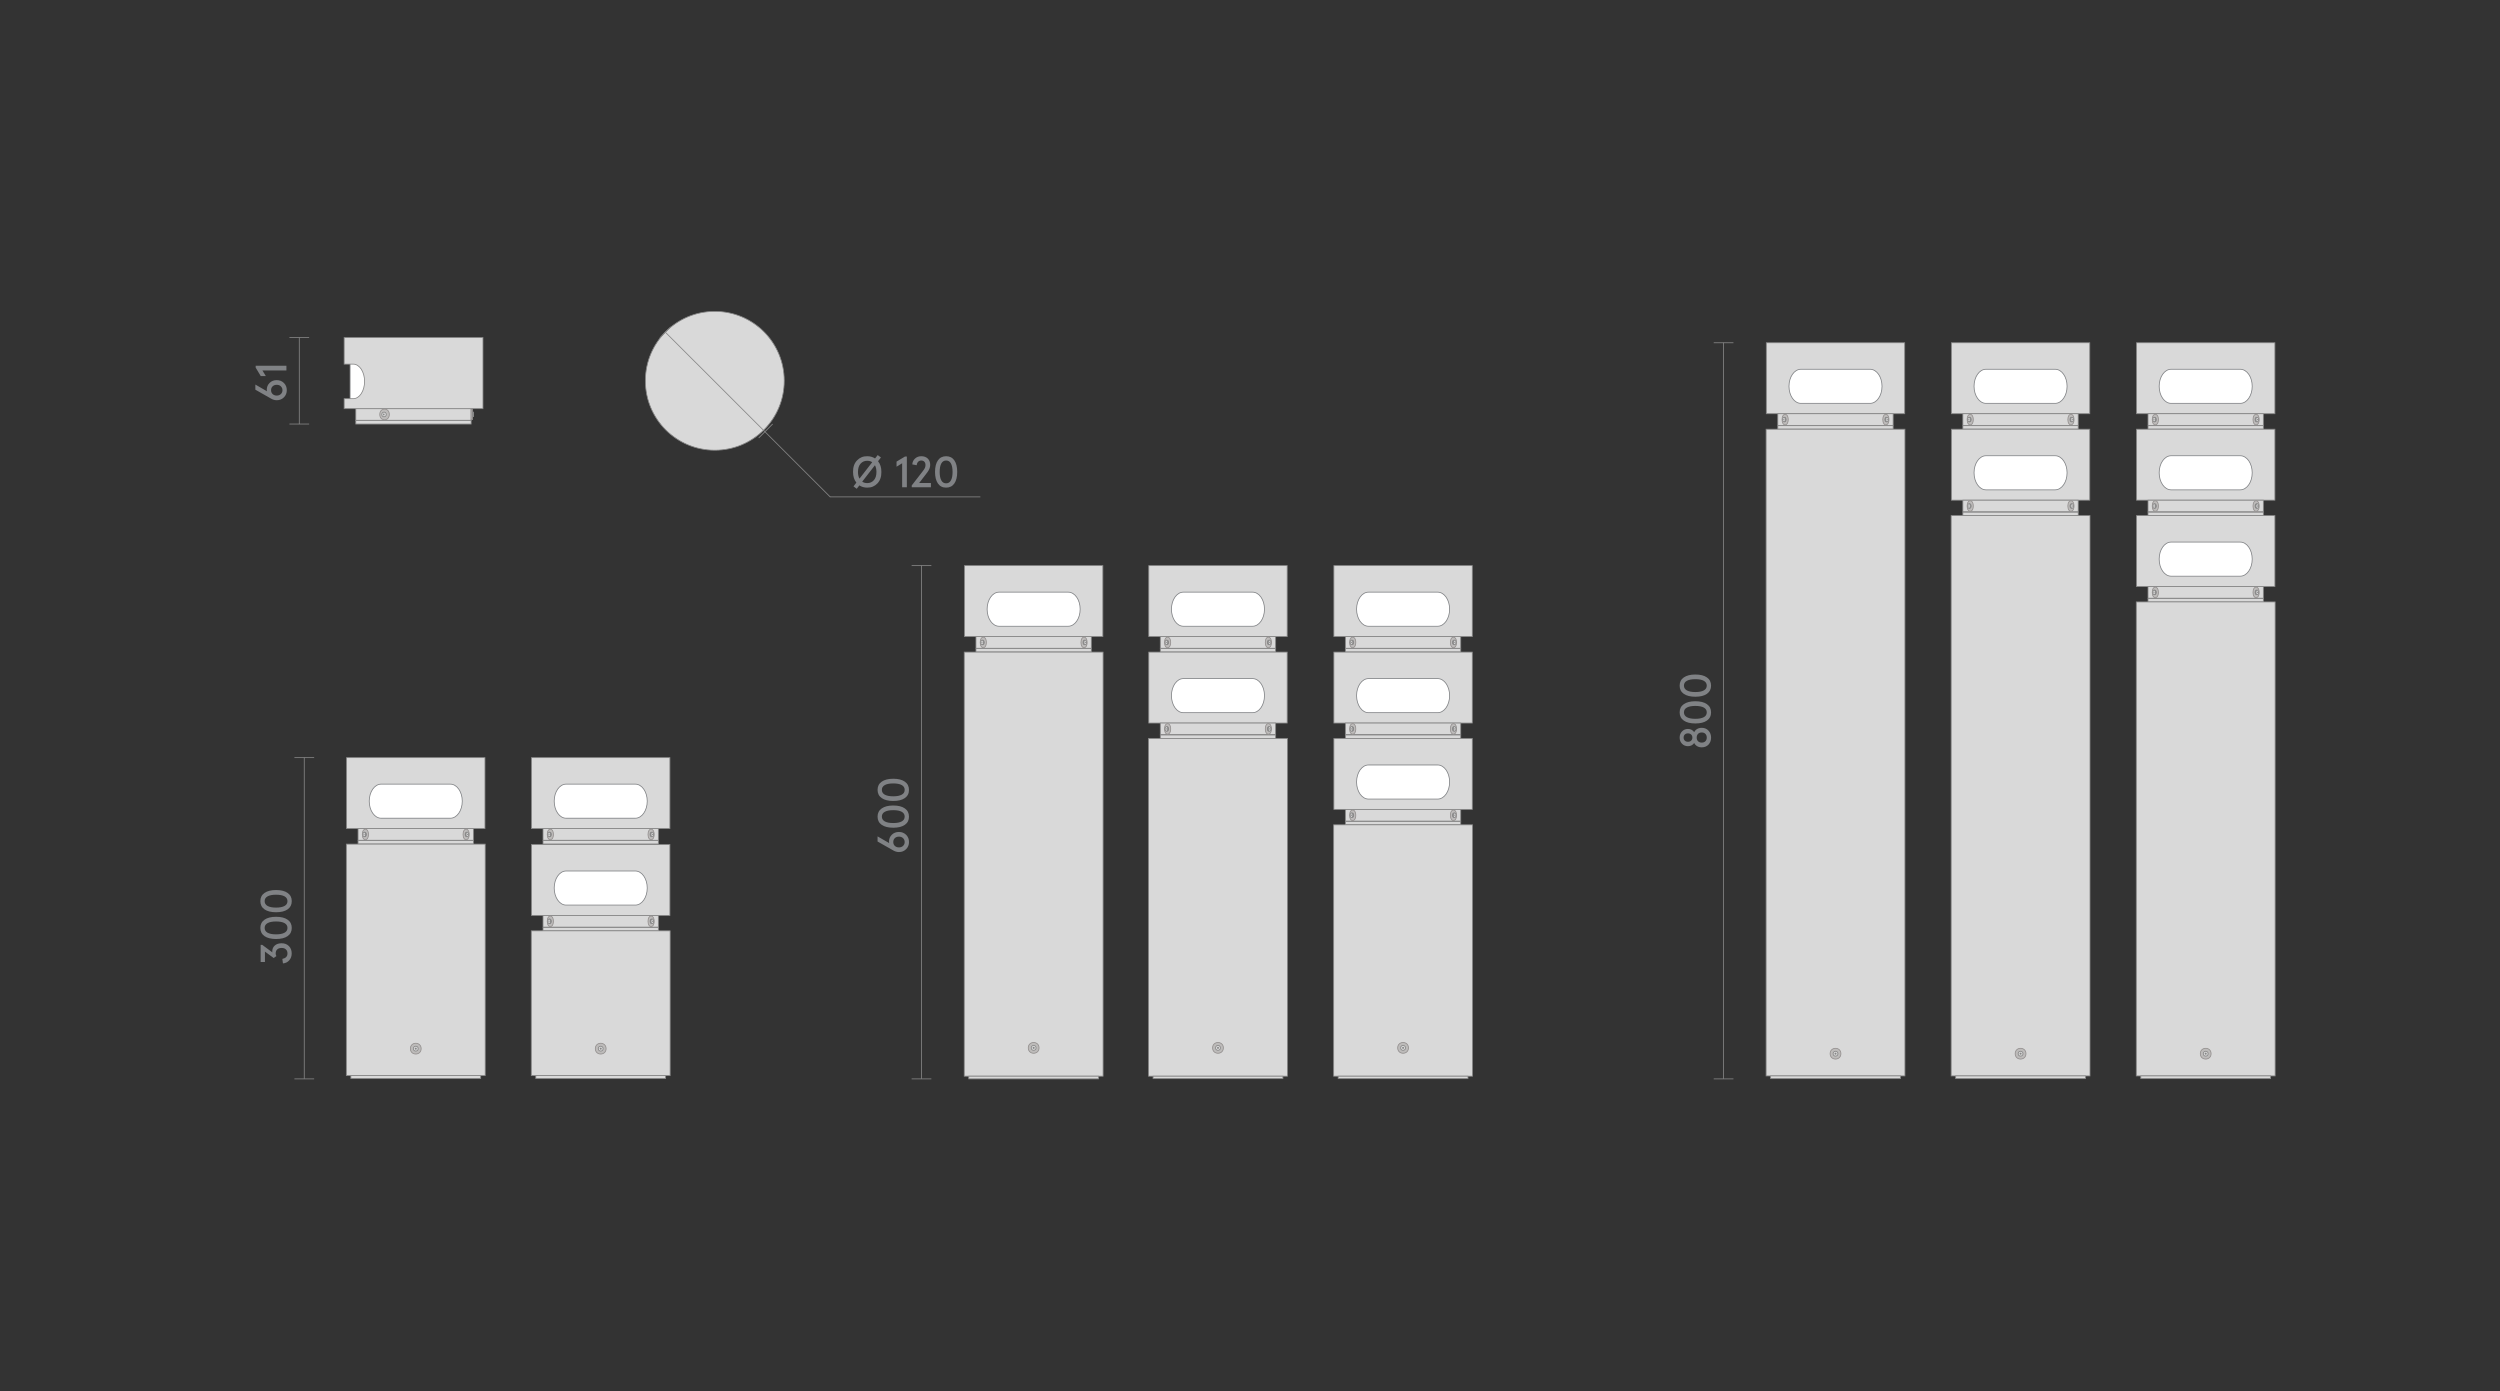 <?xml version="1.0" encoding="utf-8"?>
<!-- Generator: Adobe Illustrator 25.2.3, SVG Export Plug-In . SVG Version: 6.00 Build 0)  -->
<svg version="1.1" id="Слой_1" xmlns="http://www.w3.org/2000/svg" xmlns:xlink="http://www.w3.org/1999/xlink" x="0px" y="0px"
	 viewBox="0 0 780 434" style="enable-background:new 0 0 780 434;" xml:space="preserve">
<rect x="0" y="0" width="780" height="434" fill="#333333" stroke="none"/>
<style type="text/css">
	.st0{fill:none;}
	.st1{fill:#1A1A1A;}
	.st2{fill:#D9D9D9;stroke:#868686;stroke-width:0.25;stroke-miterlimit:10;}
	.st3{fill:#BDBBBA;stroke:#928E8D;stroke-width:0.25;stroke-miterlimit:10;}
	.st4{fill:#868686;}
	.st5{fill:#FFFFFF;stroke:#808285;stroke-width:0.25;stroke-miterlimit:10;}
	.st6{fill:none;stroke:#808285;stroke-width:0.25;stroke-linejoin:bevel;stroke-miterlimit:10;}
	.st7{fill:none;stroke:#868686;stroke-width:0.25;stroke-miterlimit:10;}
	.st8{fill:none;stroke:#7B7E80;stroke-width:0.25;stroke-miterlimit:10;}
	.st9{clip-path:url(#SVGID_2_);}
	.st10{opacity:0.35;clip-path:url(#SVGID_4_);fill:url(#SVGID_5_);}
	.st11{fill:#D3D3D2;stroke:#808285;stroke-width:0.25;stroke-miterlimit:10;}
	.st12{fill:none;stroke:#868686;stroke-width:0.25;stroke-miterlimit:10;stroke-dasharray:3;}
	.st13{fill:#868586;}
	.st14{display:none;fill:#F4F4F3;}
	.st15{opacity:0.35;clip-path:url(#SVGID_7_);fill:url(#SVGID_8_);}
	.st16{fill:#C6C6C5;}
	.st17{clip-path:url(#SVGID_10_);}
	.st18{opacity:0.35;clip-path:url(#SVGID_12_);fill:url(#SVGID_13_);}
	.st19{clip-path:url(#SVGID_15_);}
	.st20{opacity:0.35;clip-path:url(#SVGID_17_);fill:url(#SVGID_18_);}
	.st21{clip-path:url(#SVGID_20_);}
	.st22{opacity:0.35;clip-path:url(#SVGID_22_);fill:url(#SVGID_23_);}
	.st23{clip-path:url(#SVGID_25_);}
	.st24{opacity:0.35;clip-path:url(#SVGID_27_);fill:url(#SVGID_28_);}
	.st25{fill:none;stroke:#868686;stroke-width:0.25;stroke-miterlimit:10;stroke-dasharray:2.992,2.992;}
	.st26{fill:none;stroke:#868686;stroke-width:0.25;stroke-miterlimit:10;stroke-dasharray:3.021,3.021;}
	.st27{fill:none;stroke:#868686;stroke-width:0.25;stroke-miterlimit:10;stroke-dasharray:3.033,3.033;}
	.st28{fill:none;stroke:#868686;stroke-width:0.25;stroke-miterlimit:10;stroke-dasharray:3.032,3.032;}
	.st29{fill:#808285;}
	.st30{fill:#868686;stroke:#868686;stroke-width:0.25;stroke-miterlimit:10;}
</style>
<rect x="-570" y="-323" class="st0" width="1920" height="1080"/>
<rect x="-8.62" y="-52.96" class="st14" width="797.24" height="507.89"/>
<g>
	<circle class="st2" cx="223.02" cy="118.81" r="21.66"/>
	<line class="st7" x1="259.04" y1="155.06" x2="207.66" y2="103.72"/>
	<g>
		<g>
			<path class="st29" d="M274.99,147.24c0.02,1.52-0.4,2.72-1.25,3.6c-0.85,0.89-1.91,1.32-3.17,1.3c-0.92,0-1.74-0.23-2.45-0.7
				l-0.82,1.06l-1.01-0.75l0.9-1.17c-0.69-0.86-1.04-1.97-1.04-3.34c-0.02-1.52,0.4-2.72,1.25-3.6c0.85-0.89,1.91-1.32,3.17-1.3
				c0.92,0,1.74,0.23,2.45,0.7l0.82-1.06l1.01,0.75l-0.9,1.17C274.65,144.76,274.99,145.87,274.99,147.24z M268.16,149.33l3.97-5.12
				c-0.45-0.3-0.97-0.45-1.56-0.45c-0.84,0-1.53,0.3-2.07,0.9s-0.81,1.47-0.81,2.59C267.69,148.09,267.85,148.79,268.16,149.33z
				 M273.45,147.24c0-0.85-0.16-1.54-0.47-2.08l-3.97,5.12c0.45,0.3,0.97,0.45,1.56,0.45c0.84,0,1.53-0.3,2.07-0.9
				S273.45,148.37,273.45,147.24z"/>
			<path class="st29" d="M281.47,152.04v-7.5l-1.75,1.07v-1.59l2.63-1.58h0.59v9.59H281.47z"/>
			<path class="st29" d="M284.46,152.04v-0.58l3.44-4.45c0.33-0.41,0.55-0.75,0.67-1.02c0.12-0.27,0.18-0.57,0.18-0.9
				c0-0.44-0.12-0.78-0.35-1.03c-0.23-0.25-0.56-0.38-0.99-0.38c-0.38,0-0.7,0.13-0.95,0.39c-0.25,0.26-0.41,0.62-0.47,1.08
				l-1.36-0.26c0.05-0.74,0.34-1.35,0.87-1.83c0.52-0.48,1.17-0.72,1.94-0.72c0.85,0,1.53,0.25,2.03,0.74
				c0.5,0.49,0.75,1.15,0.75,1.97c0,0.77-0.31,1.56-0.93,2.37l-2.51,3.27h3.66v1.34H284.46z"/>
			<path class="st29" d="M292.63,150.85c-0.6-0.86-0.9-2.07-0.9-3.61s0.3-2.75,0.9-3.61c0.6-0.86,1.46-1.29,2.56-1.29
				s1.96,0.43,2.56,1.29s0.9,2.07,0.9,3.61s-0.3,2.75-0.9,3.61s-1.46,1.29-2.56,1.29S293.23,151.72,292.63,150.85z M296.69,149.88
				c0.34-0.62,0.51-1.5,0.51-2.64c0-1.14-0.17-2.02-0.51-2.64c-0.34-0.62-0.84-0.92-1.5-0.92s-1.16,0.31-1.5,0.92
				c-0.34,0.62-0.51,1.5-0.51,2.64c0,1.14,0.17,2.02,0.51,2.64c0.34,0.62,0.84,0.92,1.5,0.92S296.35,150.5,296.69,149.88z"/>
		</g>
	</g>
	<line class="st7" x1="241.07" y1="132.28" x2="236.72" y2="136.63"/>
	<line class="st7" x1="209.3" y1="101.96" x2="205.86" y2="105.41"/>
	<line class="st7" x1="305.87" y1="155.03" x2="258.96" y2="155.03"/>
	<rect x="108.13" y="236.38" class="st2" width="43.18" height="22.14"/>
	<rect x="111.71" y="258.52" class="st2" width="35.99" height="3.64"/>
	<rect x="111.71" y="262.25" class="st2" width="35.99" height="1.07"/>
	<ellipse class="st3" cx="145.43" cy="260.35" rx="0.96" ry="1.65"/>
	<path class="st30" d="M145.77,259.65h-0.22c-0.23,0-0.42,0.31-0.42,0.7s0.19,0.7,0.42,0.7h0.22V259.65z"/>
	<ellipse class="st2" cx="145.8" cy="260.35" rx="0.42" ry="0.7"/>
	<polygon class="st4" points="145.76,260.54 145.68,260.34 145.76,260.15 145.93,260.15 146.02,260.34 145.93,260.54 	"/>
	<ellipse class="st3" cx="114" cy="260.35" rx="0.96" ry="1.65"/>
	<path class="st30" d="M113.66,259.65h0.22c0.23,0,0.42,0.31,0.42,0.7s-0.19,0.7-0.42,0.7h-0.22V259.65z"/>
	<ellipse class="st2" cx="113.63" cy="260.35" rx="0.42" ry="0.7"/>
	<polygon class="st4" points="113.67,260.54 113.75,260.34 113.67,260.15 113.5,260.15 113.41,260.34 113.5,260.54 	"/>
	<path class="st5" d="M140.51,244.65h-21.59c-2.05,0-3.72,2.38-3.72,5.32c0,2.94,1.67,5.32,3.72,5.32h21.59
		c2.05,0,3.72-2.38,3.72-5.32C144.23,247.03,142.56,244.65,140.51,244.65z"/>
	<rect x="108.06" y="263.36" class="st2" width="43.32" height="72.23"/>
	<circle class="st3" cx="129.72" cy="327.18" r="1.68"/>
	<circle class="st2" cx="129.72" cy="327.18" r="0.76"/>
	<polygon class="st4" points="129.89,326.89 129.55,326.89 129.38,327.18 129.55,327.47 129.89,327.47 130.06,327.18 	"/>
	<rect x="109.47" y="335.59" class="st2" width="40.5" height="0.91"/>
	<rect x="165.83" y="236.38" class="st2" width="43.18" height="22.14"/>
	<rect x="169.42" y="258.52" class="st2" width="35.99" height="3.64"/>
	<rect x="169.42" y="262.25" class="st2" width="35.99" height="1.07"/>
	<ellipse class="st3" cx="203.14" cy="260.35" rx="0.96" ry="1.65"/>
	<path class="st30" d="M203.47,259.65h-0.22c-0.23,0-0.42,0.31-0.42,0.7s0.19,0.7,0.42,0.7h0.22V259.65z"/>
	<ellipse class="st2" cx="203.51" cy="260.35" rx="0.42" ry="0.7"/>
	<polygon class="st4" points="203.47,260.54 203.38,260.34 203.47,260.15 203.64,260.15 203.72,260.34 203.64,260.54 	"/>
	<ellipse class="st3" cx="171.7" cy="260.35" rx="0.96" ry="1.65"/>
	<path class="st30" d="M171.37,259.65h0.22c0.23,0,0.42,0.31,0.42,0.7s-0.19,0.7-0.42,0.7h-0.22V259.65z"/>
	<ellipse class="st2" cx="171.33" cy="260.35" rx="0.42" ry="0.7"/>
	<polygon class="st4" points="171.37,260.54 171.46,260.34 171.37,260.15 171.2,260.15 171.12,260.34 171.2,260.54 	"/>
	<path class="st5" d="M198.22,244.65h-21.59c-2.05,0-3.72,2.38-3.72,5.32c0,2.94,1.67,5.32,3.72,5.32h21.59
		c2.05,0,3.72-2.38,3.72-5.32C201.94,247.03,200.27,244.65,198.22,244.65z"/>
	<rect x="165.83" y="263.48" class="st2" width="43.18" height="22.14"/>
	<rect x="169.42" y="285.62" class="st2" width="35.99" height="3.64"/>
	<rect x="169.42" y="289.35" class="st2" width="35.99" height="1.07"/>
	<ellipse class="st3" cx="203.14" cy="287.45" rx="0.96" ry="1.65"/>
	<path class="st30" d="M203.47,286.75h-0.22c-0.23,0-0.42,0.31-0.42,0.7s0.19,0.7,0.42,0.7h0.22V286.75z"/>
	<ellipse class="st2" cx="203.51" cy="287.45" rx="0.42" ry="0.7"/>
	<polygon class="st4" points="203.47,287.64 203.38,287.44 203.47,287.25 203.64,287.25 203.72,287.44 203.64,287.64 	"/>
	<ellipse class="st3" cx="171.7" cy="287.45" rx="0.96" ry="1.65"/>
	<path class="st30" d="M171.37,286.75h0.22c0.23,0,0.42,0.31,0.42,0.7s-0.19,0.7-0.42,0.7h-0.22V286.75z"/>
	<ellipse class="st2" cx="171.33" cy="287.45" rx="0.42" ry="0.7"/>
	<polygon class="st4" points="171.37,287.64 171.46,287.44 171.37,287.25 171.2,287.25 171.12,287.44 171.2,287.64 	"/>
	<path class="st5" d="M198.22,271.75h-21.59c-2.05,0-3.72,2.38-3.72,5.32c0,2.94,1.67,5.32,3.72,5.32h21.59
		c2.05,0,3.72-2.38,3.72-5.32C201.94,274.13,200.27,271.75,198.22,271.75z"/>
	<rect x="165.76" y="290.42" class="st2" width="43.32" height="45.17"/>
	<circle class="st3" cx="187.42" cy="327.18" r="1.68"/>
	<circle class="st2" cx="187.42" cy="327.18" r="0.76"/>
	<polygon class="st4" points="187.59,326.89 187.26,326.89 187.09,327.18 187.26,327.47 187.59,327.47 187.76,327.18 	"/>
	<rect x="167.17" y="335.59" class="st2" width="40.5" height="0.91"/>
	<rect x="300.91" y="176.47" class="st2" width="43.18" height="22.14"/>
	<rect x="304.5" y="198.62" class="st2" width="35.99" height="3.64"/>
	<rect x="304.5" y="202.34" class="st2" width="35.99" height="1.07"/>
	<ellipse class="st3" cx="338.22" cy="200.44" rx="0.96" ry="1.65"/>
	<path class="st30" d="M338.55,199.74h-0.22c-0.23,0-0.42,0.31-0.42,0.7c0,0.39,0.19,0.7,0.42,0.7h0.22V199.74z"/>
	<ellipse class="st2" cx="338.58" cy="200.44" rx="0.42" ry="0.7"/>
	<polygon class="st4" points="338.54,200.63 338.46,200.44 338.54,200.24 338.71,200.24 338.8,200.44 338.71,200.63 	"/>
	<ellipse class="st3" cx="306.78" cy="200.44" rx="0.96" ry="1.65"/>
	<path class="st30" d="M306.44,199.74h0.22c0.23,0,0.42,0.31,0.42,0.7c0,0.39-0.19,0.7-0.42,0.7h-0.22V199.74z"/>
	<ellipse class="st2" cx="306.41" cy="200.44" rx="0.42" ry="0.7"/>
	<polygon class="st4" points="306.45,200.63 306.53,200.44 306.45,200.24 306.28,200.24 306.2,200.44 306.28,200.63 	"/>
	<path class="st5" d="M333.29,184.75H311.7c-2.05,0-3.72,2.38-3.72,5.32c0,2.94,1.67,5.32,3.72,5.32h21.59
		c2.05,0,3.72-2.38,3.72-5.32C337.01,187.13,335.35,184.75,333.29,184.75z"/>
	<rect x="300.84" y="203.45" class="st2" width="43.32" height="132.32"/>
	<circle class="st3" cx="322.5" cy="326.94" r="1.68"/>
	<circle class="st2" cx="322.5" cy="326.94" r="0.76"/>
	<polygon class="st4" points="322.67,326.64 322.33,326.64 322.16,326.94 322.33,327.23 322.67,327.23 322.84,326.94 	"/>
	<rect x="302.25" y="335.77" class="st2" width="40.5" height="0.84"/>
	<rect x="358.42" y="176.47" class="st2" width="43.18" height="22.14"/>
	<rect x="362.01" y="198.62" class="st2" width="35.99" height="3.64"/>
	<rect x="362.01" y="202.34" class="st2" width="35.99" height="1.07"/>
	<ellipse class="st3" cx="395.73" cy="200.44" rx="0.96" ry="1.65"/>
	<path class="st30" d="M396.06,199.74h-0.22c-0.23,0-0.42,0.31-0.42,0.7c0,0.39,0.19,0.7,0.42,0.7h0.22V199.74z"/>
	<ellipse class="st2" cx="396.1" cy="200.44" rx="0.42" ry="0.7"/>
	<polygon class="st4" points="396.06,200.63 395.97,200.44 396.06,200.24 396.22,200.24 396.31,200.44 396.22,200.63 	"/>
	<ellipse class="st3" cx="364.29" cy="200.44" rx="0.96" ry="1.65"/>
	<path class="st30" d="M363.95,199.74h0.22c0.23,0,0.42,0.31,0.42,0.7c0,0.39-0.19,0.7-0.42,0.7h-0.22V199.74z"/>
	<ellipse class="st2" cx="363.92" cy="200.44" rx="0.42" ry="0.7"/>
	<polygon class="st4" points="363.96,200.63 364.05,200.44 363.96,200.24 363.79,200.24 363.71,200.44 363.79,200.63 	"/>
	<path class="st5" d="M390.8,184.75h-21.59c-2.05,0-3.72,2.38-3.72,5.32c0,2.94,1.67,5.32,3.72,5.32h21.59
		c2.05,0,3.72-2.38,3.72-5.32C394.52,187.13,392.86,184.75,390.8,184.75z"/>
	<rect x="358.42" y="203.45" class="st2" width="43.18" height="22.14"/>
	<rect x="362.01" y="225.59" class="st2" width="35.99" height="3.64"/>
	<rect x="362.01" y="229.32" class="st2" width="35.99" height="1.07"/>
	<ellipse class="st3" cx="395.73" cy="227.42" rx="0.96" ry="1.65"/>
	<path class="st30" d="M396.06,226.72h-0.22c-0.23,0-0.42,0.31-0.42,0.7c0,0.39,0.19,0.7,0.42,0.7h0.22V226.72z"/>
	<ellipse class="st2" cx="396.1" cy="227.42" rx="0.42" ry="0.7"/>
	<polygon class="st4" points="396.06,227.61 395.97,227.42 396.06,227.22 396.22,227.22 396.31,227.42 396.22,227.61 	"/>
	<ellipse class="st3" cx="364.29" cy="227.42" rx="0.96" ry="1.65"/>
	<path class="st30" d="M363.95,226.72h0.22c0.23,0,0.42,0.31,0.42,0.7c0,0.39-0.19,0.7-0.42,0.7h-0.22V226.72z"/>
	<ellipse class="st2" cx="363.92" cy="227.42" rx="0.42" ry="0.7"/>
	<polygon class="st4" points="363.96,227.61 364.05,227.42 363.96,227.22 363.79,227.22 363.71,227.42 363.79,227.61 	"/>
	<path class="st5" d="M390.8,211.72h-21.59c-2.05,0-3.72,2.38-3.72,5.32c0,2.94,1.67,5.32,3.72,5.32h21.59
		c2.05,0,3.72-2.38,3.72-5.32C394.52,214.11,392.86,211.72,390.8,211.72z"/>
	<rect x="358.35" y="230.39" class="st2" width="43.32" height="105.38"/>
	<circle class="st3" cx="380.01" cy="326.94" r="1.68"/>
	<circle class="st2" cx="380.01" cy="326.94" r="0.76"/>
	<polygon class="st4" points="380.18,326.64 379.84,326.64 379.68,326.94 379.84,327.23 380.18,327.23 380.35,326.94 	"/>
	<rect x="359.76" y="335.77" class="st2" width="40.5" height="0.76"/>
	<rect x="416.17" y="176.47" class="st2" width="43.18" height="22.14"/>
	<rect x="419.76" y="198.62" class="st2" width="35.99" height="3.64"/>
	<rect x="419.76" y="202.34" class="st2" width="35.99" height="1.07"/>
	<ellipse class="st3" cx="453.48" cy="200.44" rx="0.96" ry="1.65"/>
	<path class="st30" d="M453.81,199.74h-0.22c-0.23,0-0.42,0.31-0.42,0.7c0,0.39,0.19,0.7,0.42,0.7h0.22V199.74z"/>
	<ellipse class="st2" cx="453.85" cy="200.44" rx="0.42" ry="0.7"/>
	<polygon class="st4" points="453.81,200.63 453.72,200.44 453.81,200.24 453.98,200.24 454.06,200.44 453.98,200.63 	"/>
	<ellipse class="st3" cx="422.04" cy="200.44" rx="0.96" ry="1.65"/>
	<path class="st30" d="M421.71,199.74h0.22c0.23,0,0.42,0.31,0.42,0.7c0,0.39-0.19,0.7-0.42,0.7h-0.22V199.74z"/>
	<ellipse class="st2" cx="421.67" cy="200.44" rx="0.42" ry="0.7"/>
	<polygon class="st4" points="421.71,200.63 421.8,200.44 421.71,200.24 421.54,200.24 421.46,200.44 421.54,200.63 	"/>
	<path class="st5" d="M448.56,184.75h-21.59c-2.05,0-3.72,2.38-3.72,5.32c0,2.94,1.67,5.32,3.72,5.32h21.59
		c2.05,0,3.72-2.38,3.72-5.32C452.28,187.13,450.61,184.75,448.56,184.75z"/>
	<rect x="416.17" y="203.45" class="st2" width="43.18" height="22.14"/>
	<rect x="419.76" y="225.59" class="st2" width="35.99" height="3.64"/>
	<rect x="419.76" y="229.32" class="st2" width="35.99" height="1.07"/>
	<ellipse class="st3" cx="453.48" cy="227.42" rx="0.96" ry="1.65"/>
	<path class="st30" d="M453.81,226.72h-0.22c-0.23,0-0.42,0.31-0.42,0.7c0,0.39,0.19,0.7,0.42,0.7h0.22V226.72z"/>
	<ellipse class="st2" cx="453.85" cy="227.42" rx="0.42" ry="0.7"/>
	<polygon class="st4" points="453.81,227.61 453.72,227.42 453.81,227.22 453.98,227.22 454.06,227.42 453.98,227.61 	"/>
	<ellipse class="st3" cx="422.04" cy="227.42" rx="0.96" ry="1.65"/>
	<path class="st30" d="M421.71,226.72h0.22c0.23,0,0.42,0.31,0.42,0.7c0,0.39-0.19,0.7-0.42,0.7h-0.22V226.72z"/>
	<ellipse class="st2" cx="421.67" cy="227.42" rx="0.42" ry="0.7"/>
	<polygon class="st4" points="421.71,227.61 421.8,227.42 421.71,227.22 421.54,227.22 421.46,227.42 421.54,227.61 	"/>
	<path class="st5" d="M448.56,211.72h-21.59c-2.05,0-3.72,2.38-3.72,5.32c0,2.94,1.67,5.32,3.72,5.32h21.59
		c2.05,0,3.72-2.38,3.72-5.32C452.28,214.11,450.61,211.72,448.56,211.72z"/>
	<rect x="416.17" y="230.39" class="st2" width="43.18" height="22.14"/>
	<rect x="419.76" y="252.54" class="st2" width="35.99" height="3.64"/>
	<rect x="419.76" y="256.27" class="st2" width="35.99" height="1.07"/>
	<ellipse class="st3" cx="453.48" cy="254.37" rx="0.96" ry="1.65"/>
	<path class="st30" d="M453.81,253.66h-0.22c-0.23,0-0.42,0.31-0.42,0.7c0,0.39,0.19,0.7,0.42,0.7h0.22V253.66z"/>
	<ellipse class="st2" cx="453.85" cy="254.36" rx="0.42" ry="0.7"/>
	<polygon class="st4" points="453.81,254.56 453.72,254.36 453.81,254.16 453.98,254.16 454.06,254.36 453.98,254.56 	"/>
	<ellipse class="st3" cx="422.04" cy="254.37" rx="0.96" ry="1.65"/>
	<path class="st30" d="M421.71,253.66h0.22c0.23,0,0.42,0.31,0.42,0.7c0,0.39-0.19,0.7-0.42,0.7h-0.22V253.66z"/>
	<ellipse class="st2" cx="421.67" cy="254.36" rx="0.42" ry="0.7"/>
	<polygon class="st4" points="421.71,254.56 421.8,254.36 421.71,254.16 421.54,254.16 421.46,254.36 421.54,254.56 	"/>
	<path class="st5" d="M448.56,238.67h-21.59c-2.05,0-3.72,2.38-3.72,5.32c0,2.94,1.67,5.32,3.72,5.32h21.59
		c2.05,0,3.72-2.38,3.72-5.32C452.28,241.05,450.61,238.67,448.56,238.67z"/>
	<rect x="416.1" y="257.34" class="st2" width="43.32" height="78.43"/>
	<circle class="st3" cx="437.76" cy="326.94" r="1.68"/>
	<circle class="st2" cx="437.76" cy="326.94" r="0.76"/>
	<polygon class="st4" points="437.93,326.64 437.6,326.64 437.43,326.94 437.6,327.23 437.93,327.23 438.1,326.94 	"/>
	<rect x="417.51" y="335.77" class="st2" width="40.5" height="0.76"/>
	<rect x="551.09" y="106.94" class="st2" width="43.18" height="22.14"/>
	<rect x="554.67" y="129.08" class="st2" width="35.99" height="3.64"/>
	<rect x="554.67" y="132.81" class="st2" width="35.99" height="1.07"/>
	<ellipse class="st3" cx="588.39" cy="130.91" rx="0.96" ry="1.65"/>
	<path class="st30" d="M588.73,130.2h-0.22c-0.23,0-0.42,0.31-0.42,0.7c0,0.39,0.19,0.7,0.42,0.7h0.22V130.2z"/>
	<ellipse class="st2" cx="588.76" cy="130.9" rx="0.42" ry="0.7"/>
	<polygon class="st4" points="588.72,131.1 588.64,130.9 588.72,130.71 588.89,130.71 588.98,130.9 588.89,131.1 	"/>
	<ellipse class="st3" cx="556.96" cy="130.91" rx="0.96" ry="1.65"/>
	<path class="st30" d="M556.62,130.2h0.22c0.23,0,0.42,0.31,0.42,0.7c0,0.39-0.19,0.7-0.42,0.7h-0.22V130.2z"/>
	<ellipse class="st2" cx="556.59" cy="130.9" rx="0.42" ry="0.7"/>
	<polygon class="st4" points="556.63,131.1 556.71,130.9 556.63,130.71 556.46,130.71 556.37,130.9 556.46,131.1 	"/>
	<path class="st5" d="M583.47,115.21h-21.59c-2.05,0-3.72,2.38-3.72,5.32c0,2.94,1.67,5.32,3.72,5.32h21.59
		c2.05,0,3.72-2.38,3.72-5.32C587.19,117.59,585.53,115.21,583.47,115.21z"/>
	<rect x="551.02" y="133.91" class="st2" width="43.32" height="201.78"/>
	<circle class="st3" cx="572.68" cy="328.75" r="1.68"/>
	<circle class="st2" cx="572.68" cy="328.75" r="0.76"/>
	<polygon class="st4" points="572.85,328.45 572.51,328.45 572.34,328.75 572.51,329.04 572.85,329.04 573.02,328.75 	"/>
	<rect x="552.43" y="335.69" class="st2" width="40.5" height="0.84"/>
	<rect x="608.83" y="106.94" class="st2" width="43.18" height="22.14"/>
	<rect x="612.41" y="129.08" class="st2" width="35.99" height="3.64"/>
	<rect x="612.41" y="132.81" class="st2" width="35.99" height="1.07"/>
	<ellipse class="st3" cx="646.13" cy="130.91" rx="0.96" ry="1.65"/>
	<path class="st30" d="M646.47,130.2h-0.22c-0.23,0-0.42,0.31-0.42,0.7c0,0.39,0.19,0.7,0.42,0.7h0.22V130.2z"/>
	<ellipse class="st2" cx="646.5" cy="130.9" rx="0.42" ry="0.7"/>
	<polygon class="st4" points="646.46,131.1 646.38,130.9 646.46,130.71 646.63,130.71 646.72,130.9 646.63,131.1 	"/>
	<ellipse class="st3" cx="614.7" cy="130.91" rx="0.96" ry="1.65"/>
	<path class="st30" d="M614.36,130.2h0.22c0.23,0,0.42,0.31,0.42,0.7c0,0.39-0.19,0.7-0.42,0.7h-0.22V130.2z"/>
	<ellipse class="st2" cx="614.33" cy="130.9" rx="0.42" ry="0.7"/>
	<polygon class="st4" points="614.37,131.1 614.45,130.9 614.37,130.71 614.2,130.71 614.11,130.9 614.2,131.1 	"/>
	<path class="st5" d="M641.21,115.21h-21.59c-2.05,0-3.72,2.38-3.72,5.32c0,2.94,1.67,5.32,3.72,5.32h21.59
		c2.05,0,3.72-2.38,3.72-5.32C644.93,117.59,643.27,115.21,641.21,115.21z"/>
	<rect x="608.83" y="133.91" class="st2" width="43.18" height="22.14"/>
	<rect x="612.41" y="156.06" class="st2" width="35.99" height="3.64"/>
	<rect x="612.41" y="159.79" class="st2" width="35.99" height="1.07"/>
	<ellipse class="st3" cx="646.13" cy="157.88" rx="0.96" ry="1.65"/>
	<path class="st30" d="M646.47,157.18h-0.22c-0.23,0-0.42,0.31-0.42,0.7c0,0.39,0.19,0.7,0.42,0.7h0.22V157.18z"/>
	<ellipse class="st2" cx="646.5" cy="157.88" rx="0.42" ry="0.7"/>
	<polygon class="st4" points="646.46,158.08 646.38,157.88 646.46,157.68 646.63,157.68 646.72,157.88 646.63,158.08 	"/>
	<ellipse class="st3" cx="614.7" cy="157.88" rx="0.96" ry="1.65"/>
	<path class="st30" d="M614.36,157.18h0.22c0.23,0,0.42,0.31,0.42,0.7c0,0.39-0.19,0.7-0.42,0.7h-0.22V157.18z"/>
	<ellipse class="st2" cx="614.33" cy="157.88" rx="0.42" ry="0.7"/>
	<polygon class="st4" points="614.37,158.08 614.45,157.88 614.37,157.68 614.2,157.68 614.11,157.88 614.2,158.08 	"/>
	<path class="st5" d="M641.21,142.19h-21.59c-2.05,0-3.72,2.38-3.72,5.32c0,2.94,1.67,5.32,3.72,5.32h21.59
		c2.05,0,3.72-2.38,3.72-5.32C644.93,144.57,643.27,142.19,641.21,142.19z"/>
	<rect x="608.76" y="160.86" class="st2" width="43.32" height="174.83"/>
	<circle class="st3" cx="630.42" cy="328.75" r="1.68"/>
	<circle class="st2" cx="630.42" cy="328.75" r="0.76"/>
	<polygon class="st4" points="630.59,328.45 630.25,328.45 630.08,328.75 630.25,329.04 630.59,329.04 630.76,328.75 	"/>
	<rect x="610.17" y="335.69" class="st2" width="40.5" height="0.84"/>
	<rect x="666.59" y="106.94" class="st2" width="43.18" height="22.14"/>
	<rect x="670.18" y="129.08" class="st2" width="35.99" height="3.64"/>
	<rect x="670.18" y="132.81" class="st2" width="35.99" height="1.07"/>
	<ellipse class="st3" cx="703.9" cy="130.91" rx="0.96" ry="1.65"/>
	<path class="st30" d="M704.23,130.2h-0.22c-0.23,0-0.42,0.31-0.42,0.7c0,0.39,0.19,0.7,0.42,0.7h0.22V130.2z"/>
	<ellipse class="st2" cx="704.26" cy="130.9" rx="0.42" ry="0.7"/>
	<polygon class="st4" points="704.22,131.1 704.14,130.9 704.22,130.71 704.39,130.71 704.48,130.9 704.39,131.1 	"/>
	<ellipse class="st3" cx="672.46" cy="130.91" rx="0.96" ry="1.65"/>
	<path class="st30" d="M672.12,130.2h0.22c0.23,0,0.42,0.31,0.42,0.7c0,0.39-0.19,0.7-0.42,0.7h-0.22V130.2z"/>
	<ellipse class="st2" cx="672.09" cy="130.9" rx="0.42" ry="0.7"/>
	<polygon class="st4" points="672.13,131.1 672.21,130.9 672.13,130.71 671.96,130.71 671.88,130.9 671.96,131.1 	"/>
	<path class="st5" d="M698.97,115.21h-21.59c-2.05,0-3.72,2.38-3.72,5.32c0,2.94,1.67,5.32,3.72,5.32h21.59
		c2.05,0,3.72-2.38,3.72-5.32C702.69,117.59,701.03,115.21,698.97,115.21z"/>
	<rect x="666.59" y="133.91" class="st2" width="43.18" height="22.14"/>
	<rect x="670.18" y="156.06" class="st2" width="35.99" height="3.64"/>
	<rect x="670.18" y="159.79" class="st2" width="35.99" height="1.07"/>
	<ellipse class="st3" cx="703.9" cy="157.88" rx="0.96" ry="1.65"/>
	<path class="st30" d="M704.23,157.18h-0.22c-0.23,0-0.42,0.31-0.42,0.7c0,0.39,0.19,0.7,0.42,0.7h0.22V157.18z"/>
	<ellipse class="st2" cx="704.26" cy="157.88" rx="0.42" ry="0.7"/>
	<polygon class="st4" points="704.22,158.08 704.14,157.88 704.22,157.68 704.39,157.68 704.48,157.88 704.39,158.08 	"/>
	<ellipse class="st3" cx="672.46" cy="157.88" rx="0.96" ry="1.65"/>
	<path class="st30" d="M672.12,157.18h0.22c0.23,0,0.42,0.31,0.42,0.7c0,0.39-0.19,0.7-0.42,0.7h-0.22V157.18z"/>
	<ellipse class="st2" cx="672.09" cy="157.88" rx="0.42" ry="0.7"/>
	<polygon class="st4" points="672.13,158.08 672.21,157.88 672.13,157.68 671.96,157.68 671.88,157.88 671.96,158.08 	"/>
	<path class="st5" d="M698.97,142.19h-21.59c-2.05,0-3.72,2.38-3.72,5.32c0,2.94,1.67,5.32,3.72,5.32h21.59
		c2.05,0,3.72-2.38,3.72-5.32C702.69,144.57,701.03,142.19,698.97,142.19z"/>
	<rect x="666.59" y="160.86" class="st2" width="43.18" height="22.14"/>
	<rect x="670.18" y="183" class="st2" width="35.99" height="3.64"/>
	<rect x="670.18" y="186.73" class="st2" width="35.99" height="1.07"/>
	<ellipse class="st3" cx="703.9" cy="184.83" rx="0.96" ry="1.65"/>
	<path class="st30" d="M704.23,184.13h-0.22c-0.23,0-0.42,0.31-0.42,0.7c0,0.39,0.19,0.7,0.42,0.7h0.22V184.13z"/>
	<ellipse class="st2" cx="704.26" cy="184.83" rx="0.42" ry="0.7"/>
	<polygon class="st4" points="704.22,185.02 704.14,184.82 704.22,184.63 704.39,184.63 704.48,184.82 704.39,185.02 	"/>
	<ellipse class="st3" cx="672.46" cy="184.83" rx="0.96" ry="1.65"/>
	<path class="st30" d="M672.12,184.13h0.22c0.23,0,0.42,0.31,0.42,0.7c0,0.39-0.19,0.7-0.42,0.7h-0.22V184.13z"/>
	<ellipse class="st2" cx="672.09" cy="184.83" rx="0.42" ry="0.7"/>
	<polygon class="st4" points="672.13,185.02 672.21,184.82 672.13,184.63 671.96,184.63 671.88,184.82 671.96,185.02 	"/>
	<path class="st5" d="M698.97,169.13h-21.59c-2.05,0-3.72,2.38-3.72,5.32c0,2.94,1.67,5.32,3.72,5.32h21.59
		c2.05,0,3.72-2.38,3.72-5.32C702.69,171.51,701.03,169.13,698.97,169.13z"/>
	<rect x="666.52" y="187.8" class="st2" width="43.32" height="147.89"/>
	<circle class="st3" cx="688.18" cy="328.75" r="1.68"/>
	<circle class="st2" cx="688.18" cy="328.75" r="0.76"/>
	<polygon class="st4" points="688.35,328.45 688.01,328.45 687.84,328.75 688.01,329.04 688.35,329.04 688.52,328.75 	"/>
	<rect x="667.93" y="335.69" class="st2" width="40.5" height="0.84"/>
	<line class="st7" x1="537.76" y1="336.61" x2="537.76" y2="106.94"/>
	<g>
		<g>
			<path class="st29" d="M530.94,233.17c-0.54,0-1.02-0.12-1.43-0.36c-0.42-0.24-0.72-0.57-0.92-0.99
				c-0.47,0.66-1.12,0.99-1.96,0.99c-0.73,0-1.34-0.25-1.84-0.76c-0.49-0.51-0.74-1.15-0.74-1.92s0.25-1.42,0.74-1.93
				c0.49-0.51,1.11-0.77,1.84-0.77c0.83,0,1.48,0.33,1.96,1c0.2-0.42,0.51-0.75,0.92-0.99c0.42-0.24,0.89-0.36,1.43-0.36
				c0.88,0,1.58,0.3,2.12,0.89c0.54,0.59,0.8,1.32,0.8,2.17c0,0.86-0.27,1.58-0.8,2.17C532.52,232.87,531.82,233.17,530.94,233.17z
				 M527.64,229.17c-0.25-0.24-0.58-0.36-0.99-0.36s-0.74,0.12-0.99,0.36c-0.25,0.24-0.37,0.56-0.37,0.96
				c0,0.39,0.12,0.71,0.37,0.95c0.25,0.24,0.58,0.36,0.99,0.36s0.74-0.12,0.99-0.36s0.38-0.56,0.38-0.95
				C528.02,229.73,527.89,229.41,527.64,229.17z M532.09,228.97c-0.28-0.29-0.67-0.44-1.15-0.44c-0.48,0-0.87,0.15-1.15,0.44
				s-0.42,0.68-0.42,1.15c0,0.47,0.14,0.86,0.42,1.14c0.28,0.29,0.67,0.43,1.15,0.43c0.48,0,0.87-0.14,1.15-0.43
				c0.28-0.29,0.42-0.67,0.42-1.14C532.51,229.65,532.37,229.26,532.09,228.97z"/>
			<path class="st29" d="M532.56,224.82c-0.86,0.6-2.07,0.9-3.61,0.9s-2.75-0.3-3.61-0.9c-0.86-0.6-1.29-1.46-1.29-2.56
				c0-1.1,0.43-1.96,1.29-2.56c0.86-0.6,2.07-0.91,3.61-0.91s2.75,0.3,3.61,0.91c0.86,0.6,1.29,1.46,1.29,2.56
				C533.86,223.36,533.42,224.22,532.56,224.82z M531.59,220.76c-0.62-0.34-1.5-0.51-2.64-0.51s-2.02,0.17-2.64,0.51
				s-0.92,0.84-0.92,1.5c0,0.66,0.31,1.16,0.92,1.5s1.5,0.51,2.64,0.51s2.02-0.17,2.64-0.51s0.92-0.84,0.92-1.5
				C532.51,221.6,532.21,221.1,531.59,220.76z"/>
			<path class="st29" d="M532.56,216.48c-0.86,0.6-2.07,0.9-3.61,0.9s-2.75-0.3-3.61-0.9c-0.86-0.6-1.29-1.46-1.29-2.56
				c0-1.1,0.43-1.96,1.29-2.56c0.86-0.6,2.07-0.91,3.61-0.91s2.75,0.3,3.61,0.91c0.86,0.6,1.29,1.46,1.29,2.56
				C533.86,215.02,533.42,215.87,532.56,216.48z M531.59,212.41c-0.62-0.34-1.5-0.51-2.64-0.51s-2.02,0.17-2.64,0.51
				s-0.92,0.84-0.92,1.5c0,0.66,0.31,1.16,0.92,1.5s1.5,0.51,2.64,0.51s2.02-0.17,2.64-0.51s0.92-0.84,0.92-1.5
				C532.51,213.26,532.21,212.76,531.59,212.41z"/>
		</g>
	</g>
	<line class="st7" x1="540.83" y1="336.61" x2="534.68" y2="336.61"/>
	<line class="st7" x1="540.83" y1="106.94" x2="534.68" y2="106.94"/>
	<line class="st7" x1="287.51" y1="336.61" x2="287.51" y2="176.47"/>
	<g>
		<g>
			<path class="st29" d="M280.48,265.84c-0.62,0-1.22-0.17-1.79-0.51l-4.89-2.78v-1.6l3.63,2.1c-0.05-0.14-0.07-0.28-0.07-0.42
				c0-0.88,0.29-1.61,0.88-2.19s1.34-0.87,2.24-0.87c0.89,0,1.63,0.3,2.23,0.89c0.6,0.59,0.9,1.34,0.9,2.25
				c0,0.89-0.3,1.63-0.9,2.23C282.11,265.54,281.37,265.84,280.48,265.84z M280.48,261.03c-0.54,0-0.97,0.16-1.29,0.47
				s-0.49,0.71-0.49,1.21c0,0.49,0.16,0.9,0.49,1.21s0.76,0.47,1.29,0.47c0.52,0,0.95-0.16,1.28-0.48c0.33-0.32,0.5-0.72,0.5-1.19
				c0-0.48-0.16-0.88-0.49-1.2C281.44,261.19,281.01,261.03,280.48,261.03z"/>
			<path class="st29" d="M282.31,257.35c-0.86,0.6-2.07,0.9-3.61,0.9s-2.75-0.3-3.61-0.9c-0.86-0.6-1.29-1.46-1.29-2.56
				c0-1.1,0.43-1.96,1.29-2.56c0.86-0.6,2.07-0.91,3.61-0.91s2.75,0.3,3.61,0.91c0.86,0.6,1.29,1.46,1.29,2.56
				C283.61,255.89,283.18,256.74,282.31,257.35z M281.34,253.28c-0.62-0.34-1.5-0.51-2.64-0.51s-2.02,0.17-2.64,0.51
				s-0.92,0.84-0.92,1.5c0,0.66,0.31,1.16,0.92,1.5s1.5,0.51,2.64,0.51s2.02-0.17,2.64-0.51s0.92-0.84,0.92-1.5
				C282.26,254.13,281.96,253.63,281.34,253.28z"/>
			<path class="st29" d="M282.31,249c-0.86,0.6-2.07,0.9-3.61,0.9s-2.75-0.3-3.61-0.9c-0.86-0.6-1.29-1.46-1.29-2.56
				c0-1.1,0.43-1.96,1.29-2.56c0.86-0.6,2.07-0.91,3.61-0.91s2.75,0.3,3.61,0.91c0.86,0.6,1.29,1.46,1.29,2.56
				C283.61,247.54,283.18,248.4,282.31,249z M281.34,244.94c-0.62-0.34-1.5-0.51-2.64-0.51s-2.02,0.17-2.64,0.51
				s-0.92,0.84-0.92,1.5c0,0.66,0.31,1.16,0.92,1.5s1.5,0.51,2.64,0.51s2.02-0.17,2.64-0.51s0.92-0.84,0.92-1.5
				C282.26,245.78,281.96,245.28,281.34,244.94z"/>
		</g>
	</g>
	<line class="st7" x1="290.58" y1="336.61" x2="284.43" y2="336.61"/>
	<line class="st7" x1="290.58" y1="176.47" x2="284.43" y2="176.47"/>
	<line class="st7" x1="94.93" y1="336.61" x2="94.93" y2="236.38"/>
	<g>
		<g>
			<path class="st29" d="M88.28,300.59l-0.19-1.41c1.07-0.22,1.6-0.79,1.6-1.71c0-0.53-0.16-0.95-0.49-1.25
				c-0.32-0.31-0.76-0.46-1.32-0.46c-0.59,0-1.05,0.15-1.38,0.45c-0.32,0.3-0.49,0.72-0.49,1.25c0,0.3,0.07,0.58,0.22,0.84
				l-0.84,0.6l-2.73-2v3.25h-1.34v-5.36h0.49l3.17,2.36c-0.02-0.2-0.03-0.32-0.03-0.37c0-0.73,0.27-1.33,0.8-1.79
				c0.53-0.46,1.24-0.69,2.1-0.69c0.95,0,1.71,0.29,2.29,0.88c0.58,0.59,0.87,1.35,0.87,2.29c0,0.85-0.25,1.56-0.76,2.14
				C89.77,300.18,89.1,300.51,88.28,300.59z"/>
			<path class="st29" d="M89.74,292.07c-0.86,0.6-2.07,0.9-3.61,0.9s-2.75-0.3-3.61-0.9c-0.86-0.6-1.29-1.46-1.29-2.56
				c0-1.1,0.43-1.96,1.29-2.56c0.86-0.6,2.07-0.91,3.61-0.91s2.75,0.3,3.61,0.91c0.86,0.6,1.29,1.46,1.29,2.56
				C91.03,290.61,90.6,291.47,89.74,292.07z M88.77,288.01c-0.62-0.34-1.5-0.51-2.64-0.51s-2.02,0.17-2.64,0.51s-0.92,0.84-0.92,1.5
				c0,0.66,0.31,1.16,0.92,1.5s1.5,0.51,2.64,0.51s2.02-0.17,2.64-0.51s0.92-0.84,0.92-1.5C89.69,288.85,89.38,288.35,88.77,288.01z
				"/>
			<path class="st29" d="M89.74,283.72c-0.86,0.6-2.07,0.9-3.61,0.9s-2.75-0.3-3.61-0.9c-0.86-0.6-1.29-1.46-1.29-2.56
				c0-1.1,0.43-1.96,1.29-2.56c0.86-0.6,2.07-0.91,3.61-0.91s2.75,0.3,3.61,0.91c0.86,0.6,1.29,1.46,1.29,2.56
				C91.03,282.27,90.6,283.12,89.74,283.72z M88.77,279.66c-0.62-0.34-1.5-0.51-2.64-0.51s-2.02,0.17-2.64,0.51s-0.92,0.84-0.92,1.5
				c0,0.66,0.31,1.16,0.92,1.5s1.5,0.51,2.64,0.51s2.02-0.17,2.64-0.51s0.92-0.84,0.92-1.5C89.69,280.5,89.38,280,88.77,279.66z"/>
		</g>
	</g>
	<line class="st7" x1="98.01" y1="336.61" x2="91.86" y2="336.61"/>
	<line class="st7" x1="98.01" y1="236.38" x2="91.86" y2="236.38"/>
	<line class="st7" x1="93.38" y1="132.3" x2="93.38" y2="105.32"/>
	<g>
		<g>
			<path class="st29" d="M86.35,124.87c-0.62,0-1.22-0.17-1.79-0.51l-4.89-2.78v-1.6l3.63,2.1c-0.05-0.14-0.07-0.28-0.07-0.42
				c0-0.88,0.29-1.61,0.88-2.19s1.34-0.87,2.24-0.87c0.89,0,1.63,0.3,2.23,0.89c0.6,0.59,0.9,1.34,0.9,2.25
				c0,0.89-0.3,1.63-0.9,2.23C87.98,124.57,87.24,124.87,86.35,124.87z M86.35,120.06c-0.54,0-0.97,0.16-1.29,0.47
				s-0.49,0.71-0.49,1.21c0,0.49,0.16,0.9,0.49,1.21s0.76,0.47,1.29,0.47c0.52,0,0.95-0.16,1.28-0.48c0.33-0.32,0.5-0.72,0.5-1.19
				c0-0.48-0.16-0.88-0.49-1.2C87.31,120.21,86.88,120.06,86.35,120.06z"/>
			<path class="st29" d="M89.37,115.58h-7.5l1.07,1.75h-1.59l-1.58-2.63v-0.59h9.59V115.58z"/>
		</g>
	</g>
	<line class="st7" x1="96.45" y1="132.3" x2="90.3" y2="132.3"/>
	<line class="st7" x1="96.45" y1="105.32" x2="90.3" y2="105.32"/>
	
		<rect x="127.18" y="111.32" transform="matrix(-3.267951e-07 1 -1 -3.267951e-07 258.307 0.317)" class="st2" width="3.62" height="35.98"/>
	
		<rect x="128.43" y="113.74" transform="matrix(-3.267950e-07 1 -1 -3.267950e-07 260.729 2.739)" class="st2" width="1.13" height="35.98"/>
	
		<rect x="145.56" y="129.08" transform="matrix(-3.267945e-07 1 -1 -3.267945e-07 276.488 -17.904)" class="st3" width="3.26" height="0.42"/>
	
		<rect x="105.89" y="116.55" transform="matrix(-3.267949e-07 1 -1 -3.267949e-07 231.117 7.326)" class="st5" width="12.01" height="5.35"/>
	<path class="st2" d="M150.69,127.5l-43.32,0l0-3.11h2.85c1.95,0,3.53-2.41,3.53-5.39c0-2.97-1.58-5.39-3.53-5.39h-2.85v-8.3
		l43.32,0L150.69,127.5z"/>
	<ellipse class="st3" cx="119.98" cy="129.31" rx="1.49" ry="1.67"/>
	<ellipse class="st2" cx="119.82" cy="129.31" rx="0.7" ry="0.73"/>
	<polygon class="st4" points="119.6,129.58 119.47,129.31 119.6,129.05 119.88,129.05 120.01,129.31 119.88,129.58 	"/>
	
		<rect x="146.89" y="129.09" transform="matrix(-3.267958e-07 1 -1 -3.267958e-07 276.854 -18.312)" class="st2" width="1.38" height="0.35"/>
	<line class="st2" x1="147.56" y1="129.96" x2="147.47" y2="128.58"/>
</g>
</svg>
